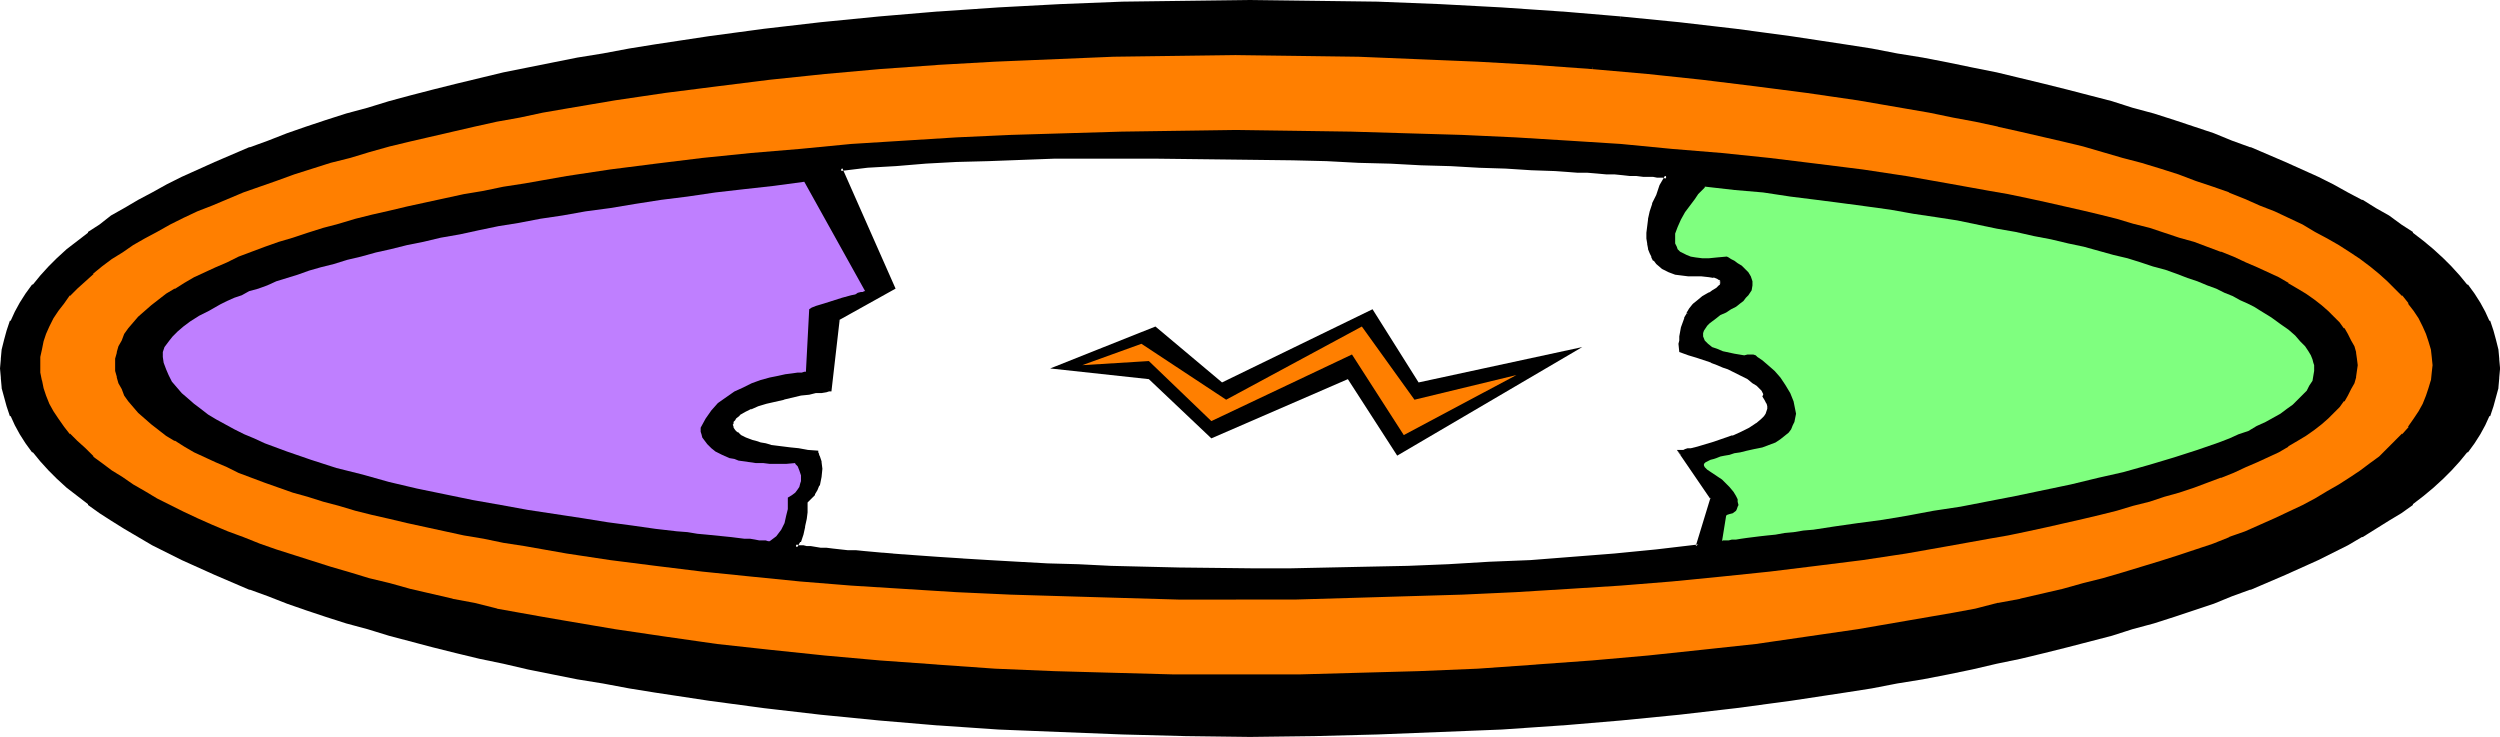 <?xml version="1.0" encoding="UTF-8" standalone="no"?>
<svg
   version="1.0"
   width="129.98mm"
   height="38.314mm"
   id="svg13"
   sodipodi:docname="Verbal Communications.wmf"
   xmlns:inkscape="http://www.inkscape.org/namespaces/inkscape"
   xmlns:sodipodi="http://sodipodi.sourceforge.net/DTD/sodipodi-0.dtd"
   xmlns="http://www.w3.org/2000/svg"
   xmlns:svg="http://www.w3.org/2000/svg">
  <sodipodi:namedview
     id="namedview13"
     pagecolor="#ffffff"
     bordercolor="#000000"
     borderopacity="0.25"
     inkscape:showpageshadow="2"
     inkscape:pageopacity="0.0"
     inkscape:pagecheckerboard="0"
     inkscape:deskcolor="#d1d1d1"
     inkscape:document-units="mm" />
  <defs
     id="defs1">
    <pattern
       id="WMFhbasepattern"
       patternUnits="userSpaceOnUse"
       width="6"
       height="6"
       x="0"
       y="0" />
  </defs>
  <path
     style="fill:#000000;fill-opacity:1;fill-rule:evenodd;stroke:none"
     d="m 206.363,72.404 20.685,-8.242 13.09,10.99 29.573,-14.384 9.05,14.384 L 310.918,68.202 274.558,89.535 264.862,74.505 238.037,86.141 225.755,74.505 Z"
     id="path1" />
  <path
     style="fill:#000000;fill-opacity:1;fill-rule:evenodd;stroke:none"
     d="m 330.31,88.889 6.141,8.889 -2.747,9.697 -8.242,0.97 -8.242,0.646 -8.242,0.808 -8.242,0.485 -8.08,0.485 -8.08,0.485 -7.918,0.323 -7.918,0.162 L 261.145,112 h -7.595 -7.434 -7.272 -7.11 l -6.787,-0.323 -6.626,-0.162 -6.464,-0.162 -5.979,-0.323 -5.818,-0.162 -5.656,-0.323 -5.333,-0.323 -4.848,-0.323 -4.525,-0.323 -2.262,-0.162 -2.101,-0.162 -1.939,-0.162 -1.778,-0.162 -1.778,-0.162 -1.778,-0.162 -1.616,-0.162 -1.454,-0.162 -1.293,-0.162 h -1.293 l -1.131,-0.162 h -1.131 l -0.808,-0.162 -0.808,-0.162 h -0.646 -0.646 l -0.485,-0.162 h -0.323 -0.162 l 0.646,-1.131 0.485,-1.455 0.485,-1.455 0.162,-1.455 0.162,-1.455 v -0.97 l 0.162,-0.485 v -0.485 l 0.808,-0.808 0.646,-0.808 0.485,-0.808 0.323,-0.97 0.323,-0.646 0.162,-0.808 v -1.616 l -0.162,-1.293 -0.323,-0.97 v -0.485 l -0.162,-0.162 -0.162,-0.323 -1.778,-0.162 -1.616,-0.162 -1.616,-0.162 -1.454,-0.162 -1.293,-0.162 -1.131,-0.162 -1.131,-0.323 -0.97,-0.162 -0.808,-0.323 -0.808,-0.162 -1.293,-0.646 -0.97,-0.485 -0.808,-0.485 -0.485,-0.485 -0.323,-0.485 -0.162,-0.485 v -0.323 -0.485 -0.162 l 0.162,-0.162 0.162,-0.485 0.323,-0.323 0.808,-0.646 1.131,-0.646 L 147.541,80 l 1.454,-0.485 1.454,-0.485 3.555,-0.97 3.394,-0.646 1.454,-0.323 1.454,-0.162 1.131,-0.162 0.808,-0.162 0.646,-0.162 h 0.162 l 1.454,-13.737 10.989,-6.141 -10.342,-23.434 5.333,-0.485 5.656,-0.485 5.818,-0.485 5.979,-0.162 6.302,-0.323 6.302,-0.162 6.626,-0.162 6.626,-0.162 h 13.413 l 13.574,0.162 13.251,0.323 6.626,0.162 6.302,0.162 6.302,0.162 5.979,0.323 5.818,0.162 5.656,0.323 5.171,0.323 5.01,0.162 4.686,0.323 h 2.262 l 2.101,0.162 1.939,0.162 1.939,0.162 h 1.778 l 1.616,0.162 h 1.616 l 1.454,0.162 1.293,0.162 h 1.293 0.97 l 0.97,0.162 h 0.808 l 0.646,0.162 h 0.646 0.323 0.323 l -0.97,1.939 -0.808,1.939 -0.646,1.616 -0.485,1.616 -0.323,1.455 -0.323,1.293 v 1.293 1.131 0.97 l 0.162,0.97 0.323,0.808 0.323,0.646 0.485,0.646 0.485,0.646 1.131,0.97 1.131,0.485 1.293,0.485 1.293,0.323 h 1.131 l 0.97,0.162 0.97,-0.162 h 0.485 0.162 l 1.454,0.162 0.97,0.162 0.808,0.323 0.485,0.323 0.323,0.323 0.162,0.323 -0.162,0.323 -0.162,0.485 -0.646,0.646 -0.808,0.485 -0.646,0.485 h -0.323 v 0.162 l -1.131,0.485 -0.97,0.808 -0.646,0.646 -0.808,0.808 -0.485,0.97 -0.485,0.808 -0.485,1.939 -0.323,1.616 -0.162,0.808 v 0.646 1.293 l 1.616,0.646 1.616,0.485 1.454,0.485 1.293,0.485 1.293,0.485 1.131,0.323 0.97,0.485 0.97,0.485 1.778,0.808 1.293,0.646 0.97,0.646 0.808,0.646 0.485,0.485 0.485,0.485 0.323,0.485 v 0.323 0.485 0.162 l 0.485,0.646 0.162,0.646 0.162,0.646 v 0.485 l -0.162,0.646 -0.162,0.485 -0.323,0.485 -0.485,0.646 -1.131,0.97 -1.454,0.808 -1.454,0.808 -1.778,0.808 -3.717,1.293 -1.616,0.485 -1.616,0.323 -1.454,0.323 -0.485,0.162 -0.485,0.162 h -0.485 l -0.323,0.162 z M 245.632,0.485 233.027,0.646 220.584,0.808 l -12.282,0.485 -12.12,0.646 -11.797,0.808 -11.635,0.97 -11.312,1.131 -11.15,1.293 -10.989,1.455 -10.504,1.616 -5.171,0.808 -5.171,0.808 -5.01,0.97 -4.848,0.97 -4.848,0.97 -4.848,0.97 -4.525,1.131 -4.686,0.97 -4.525,1.293 -4.363,0.97 -4.363,1.293 -4.04,1.131 -4.202,1.293 -4.04,1.293 -3.878,1.293 -3.878,1.293 -3.555,1.293 -3.555,1.455 -3.555,1.293 -3.394,1.455 -3.232,1.455 -3.07,1.455 -3.07,1.455 -2.909,1.616 -2.747,1.455 -2.747,1.616 -2.424,1.616 -2.424,1.616 -2.262,1.616 -2.101,1.616 -1.939,1.616 -1.939,1.778 -1.616,1.616 -1.616,1.778 -1.454,1.778 -1.293,1.616 -1.131,1.778 -1.131,1.778 -0.808,1.778 -0.646,1.939 -0.485,1.778 -0.485,1.778 -0.323,1.939 v 1.778 1.778 l 0.323,1.939 0.485,1.778 0.485,1.939 0.646,1.778 0.808,1.778 1.131,1.778 1.131,1.778 1.293,1.778 1.454,1.778 1.616,1.616 1.616,1.616 1.939,1.778 1.939,1.616 2.101,1.616 2.262,1.616 2.424,1.616 2.424,1.616 2.747,1.616 2.747,1.455 2.909,1.616 3.07,1.455 3.07,1.455 3.232,1.455 3.394,1.455 3.555,1.455 3.555,1.293 3.555,1.293 3.878,1.455 3.878,1.131 4.04,1.293 4.202,1.293 4.04,1.131 8.726,2.424 4.525,0.97 4.686,1.131 4.525,1.131 4.848,0.97 4.848,0.97 4.848,0.97 5.01,0.97 5.171,0.808 5.171,0.808 10.504,1.616 10.989,1.455 11.15,1.293 11.312,1.131 11.635,0.97 11.797,0.808 12.12,0.646 12.282,0.485 12.443,0.162 12.605,0.162 12.605,-0.162 12.443,-0.162 12.282,-0.485 12.12,-0.646 11.797,-0.808 11.635,-0.97 11.474,-1.131 11.15,-1.293 10.827,-1.455 10.504,-1.616 5.171,-0.808 5.171,-0.808 5.01,-0.97 4.848,-0.97 4.848,-0.97 4.848,-0.97 4.686,-1.131 4.525,-1.131 4.525,-0.97 8.726,-2.424 4.202,-1.131 4.04,-1.293 4.04,-1.293 3.878,-1.131 3.878,-1.455 3.717,-1.293 3.555,-1.293 3.394,-1.455 3.394,-1.455 3.232,-1.455 3.232,-1.455 2.909,-1.455 2.909,-1.616 2.747,-1.455 2.747,-1.616 2.424,-1.616 2.424,-1.616 2.262,-1.616 2.101,-1.616 2.101,-1.616 1.778,-1.778 1.778,-1.616 1.454,-1.616 1.616,-1.778 1.131,-1.778 1.293,-1.778 0.97,-1.778 0.808,-1.778 0.646,-1.778 0.646,-1.939 0.323,-1.778 0.323,-1.939 V 72.404 70.626 l -0.323,-1.939 -0.323,-1.778 -0.646,-1.778 -0.646,-1.939 -0.808,-1.778 -0.97,-1.778 -1.293,-1.778 -1.131,-1.616 -1.616,-1.778 -1.454,-1.778 -1.778,-1.616 -1.778,-1.778 -2.101,-1.616 -2.101,-1.616 -2.262,-1.616 -2.424,-1.616 -2.424,-1.616 -2.747,-1.616 -2.747,-1.455 -2.909,-1.616 -2.909,-1.455 -3.232,-1.455 -3.232,-1.455 -3.394,-1.455 -3.394,-1.293 -3.555,-1.455 -3.717,-1.293 -3.878,-1.293 -3.878,-1.293 -4.04,-1.293 -4.04,-1.293 -4.202,-1.131 -4.363,-1.293 -4.363,-0.97 -4.525,-1.293 -4.525,-0.97 -4.686,-1.131 -4.848,-0.97 -4.848,-0.97 -4.848,-0.97 -5.01,-0.97 -5.171,-0.808 -5.171,-0.808 L 351.964,7.596 341.137,6.141 329.987,4.848 318.513,3.717 306.878,2.747 295.081,1.939 282.961,1.293 270.68,0.808 258.237,0.646 Z"
     id="path2" />
  <path
     style="fill:#000000;fill-opacity:1;fill-rule:evenodd;stroke:none"
     d="m 329.502,88.404 6.626,9.697 v -0.323 l -2.909,9.535 0.485,-0.323 -8.242,0.97 -8.242,0.808 -8.242,0.646 -8.242,0.646 v 0 l -8.08,0.323 -8.08,0.485 -7.918,0.323 -7.918,0.162 -7.595,0.162 -7.595,0.162 h -7.434 l -14.382,-0.162 -6.787,-0.162 -6.626,-0.162 -6.464,-0.323 -5.979,-0.162 -5.818,-0.323 -5.656,-0.323 -5.333,-0.323 h 0.162 l -5.01,-0.323 v 0 l -4.525,-0.323 v 0 l -2.101,-0.162 h -0.162 l -2.101,-0.162 h 0.162 l -1.939,-0.162 h -0.162 l -1.778,-0.162 v 0 l -1.778,-0.162 -1.616,-0.162 h -1.616 l -1.454,-0.162 -1.454,-0.162 -1.293,-0.162 v 0 h -1.131 v 0 l -0.97,-0.162 -0.97,-0.162 h -0.808 l -0.646,-0.162 h -0.485 -0.485 l -0.323,-0.162 h -0.323 l 0.323,0.646 0.646,-1.131 h 0.162 l 0.485,-1.455 v 0 l 0.323,-1.455 v -0.162 l 0.323,-1.455 0.162,-1.293 v -0.162 -0.97 0 -0.323 -0.646 0.162 l 0.646,-0.646 0.808,-0.808 v -0.162 l 0.485,-0.808 v 0 l 0.323,-0.808 0.162,-0.162 0.162,-0.808 0.162,-0.808 0.162,-1.616 -0.162,-1.293 v -0.162 l -0.323,-0.97 -0.162,-0.323 v -0.162 l -0.162,-0.323 -0.162,-0.162 0.162,0.162 v -0.323 l -2.262,-0.162 h 0.162 l -1.778,-0.323 -1.616,-0.162 -1.293,-0.162 -1.293,-0.162 -1.293,-0.162 h 0.162 l -1.131,-0.323 -0.97,-0.162 -0.97,-0.323 -0.646,-0.162 v 0 l -1.293,-0.485 -0.97,-0.485 v 0 l -0.646,-0.646 v 0.162 l -0.485,-0.485 v 0 l -0.323,-0.485 v 0.162 -0.485 0.162 l -0.162,-0.485 v 0.162 l 0.162,-0.323 v 0 -0.162 0 -0.162 0.162 -0.162 l 0.323,-0.323 v 0 l 0.162,-0.323 v 0 l 0.808,-0.646 h -0.162 l 1.131,-0.646 1.293,-0.646 -0.162,0.162 1.454,-0.646 1.616,-0.485 3.555,-0.808 h -0.162 l 3.394,-0.808 1.616,-0.162 1.293,-0.323 h 1.131 l 0.97,-0.162 0.485,-0.162 v 0 h 0.485 l 1.616,-14.061 -0.323,0.162 11.312,-6.303 -10.504,-23.758 -0.323,0.646 5.333,-0.646 5.656,-0.323 5.818,-0.485 v 0 l 5.979,-0.323 6.302,-0.162 12.928,-0.485 h 6.626 13.413 l 13.574,0.162 13.251,0.162 6.626,0.162 L 266.963,32 l 6.302,0.162 5.979,0.323 5.818,0.162 5.656,0.323 5.171,0.162 5.01,0.323 4.686,0.162 2.262,0.162 2.101,0.162 h 1.939 l 1.939,0.162 1.778,0.162 h 1.616 v 0 l 1.616,0.162 v 0 l 1.454,0.162 v 0 h 1.293 v 0 l 1.293,0.162 h 0.97 0.97 v 0 l 0.808,0.162 h 0.646 0.646 -0.162 l 0.485,0.162 h 0.323 l -0.323,-0.646 -1.131,1.939 v 0 l -0.646,1.939 -0.808,1.616 v 0.162 l -0.485,1.455 -0.323,1.455 v 0.162 l -0.162,1.293 v 0 l -0.162,1.293 v 1.131 l 0.162,0.97 V 48 l 0.162,0.808 v 0.162 l 0.323,0.808 v 0 l 0.323,0.646 v 0.162 l 0.323,0.646 h 0.162 l 0.485,0.646 v 0 l 1.131,0.97 1.293,0.646 v 0 l 1.293,0.485 v 0 l 1.293,0.162 1.293,0.162 v 0 h 0.97 0.162 0.808 0.646 -0.162 0.162 v 0 l 1.454,0.162 0.97,0.162 -0.162,-0.162 0.808,0.323 0.485,0.323 v -0.162 l 0.162,0.323 h -0.162 l 0.162,0.323 v -0.323 l -0.162,0.485 0.162,-0.162 -0.162,0.485 v -0.162 l -0.646,0.646 v 0 l -0.808,0.485 -0.646,0.485 0.162,-0.162 -0.323,0.162 -0.162,0.162 0.162,-0.162 -1.131,0.646 -0.97,0.808 v 0 l -0.808,0.646 -0.162,0.162 -0.646,0.808 -0.485,0.808 v 0.162 l 0.646,0.323 v 0 l 0.646,-0.808 0.646,-0.808 h -0.162 l 0.808,-0.646 v 0 l 0.97,-0.808 h -0.162 l 1.293,-0.485 v -0.162 l -0.162,0.162 0.323,-0.162 0.646,-0.323 0.808,-0.646 0.808,-0.808 0.162,-0.323 0.162,-0.162 v -0.485 l -0.162,-0.485 -0.323,-0.485 -0.646,-0.323 -0.808,-0.323 -1.131,-0.323 -1.293,-0.162 h -0.162 -0.162 v 0 l -0.646,0.162 h -0.808 v 0 h -0.97 v 0 l -1.131,-0.162 -1.293,-0.323 h 0.162 l -1.293,-0.323 v 0 l -1.131,-0.646 v 0.162 l -1.131,-0.97 h 0.162 l -0.485,-0.485 v 0 l -0.485,-0.646 v 0 l -0.323,-0.646 h 0.162 l -0.323,-0.808 v 0 l -0.162,-0.808 v 0 l -0.162,-0.97 v -1.131 l 0.162,-1.293 v 0.162 l 0.162,-1.455 v 0.162 l 0.485,-1.455 0.485,-1.616 v 0.162 l 0.646,-1.778 0.646,-1.939 v 0 l 1.293,-2.586 h -0.97 v 0 h -0.323 v 0 h -0.646 0.162 l -0.808,-0.162 h -0.808 v 0 h -0.97 l -0.97,-0.162 h -1.293 v 0 l -1.293,-0.162 v 0 h -1.454 v 0 l -1.616,-0.162 v 0 h -1.616 l -1.778,-0.162 -1.939,-0.162 -1.939,-0.162 h -2.101 l -2.262,-0.162 -4.686,-0.323 -5.01,-0.162 L 290.718,32 l -5.656,-0.162 -5.818,-0.323 -5.979,-0.162 -6.302,-0.162 -6.302,-0.323 -6.626,-0.162 -13.251,-0.162 -13.574,-0.162 h -13.413 -6.626 l -12.928,0.323 -6.302,0.323 -5.979,0.323 h -0.162 l -5.818,0.323 -5.494,0.485 -5.979,0.646 10.666,23.919 0.162,-0.485 -11.15,6.303 -1.454,13.899 0.323,-0.323 h -0.162 l -0.646,0.162 h -0.808 l -1.293,0.162 -1.293,0.323 -1.454,0.162 -3.394,0.646 h -0.162 l -3.394,0.97 -1.616,0.485 -1.454,0.485 -0.162,0.162 -1.293,0.646 -1.131,0.485 -0.808,0.808 -0.323,0.485 v 0 l -0.162,0.485 v -0.162 l -0.162,0.162 v 0.162 l -0.162,0.323 v 0 0.485 0.323 0.162 l 0.162,0.485 0.485,0.646 0.485,0.485 h 0.162 l 0.646,0.485 1.131,0.485 1.293,0.646 v 0 l 0.808,0.323 0.97,0.162 0.97,0.323 0.97,0.162 v 0 l 1.293,0.162 1.293,0.323 1.454,0.162 1.454,0.162 1.778,0.162 v 0 l 1.778,0.162 -0.485,-0.485 v 0.162 l 0.323,0.323 v 0 0.323 -0.162 l 0.162,0.323 0.162,1.131 v 0 l 0.162,1.293 v -0.162 1.616 -0.162 l -0.162,0.808 -0.323,0.808 0.162,-0.162 L 159.822,96 v -0.162 l -0.485,0.808 h 0.162 l -0.646,0.808 -0.97,0.808 v 0.808 0 0.323 0.162 l -0.162,0.97 v 0 l -0.162,1.293 -0.162,1.455 v 0 l -0.323,1.455 v 0 l -0.646,1.455 0.162,-0.162 -1.131,1.939 h 0.97 v 0 h 0.323 0.485 l 0.485,0.162 h 0.646 0.808 l 0.97,0.162 0.97,0.162 h 0.162 1.131 v 0 l 1.293,0.162 1.293,0.162 1.454,0.162 1.616,0.162 h 1.616 l 1.778,0.323 h 0.162 1.778 v 0 l 1.939,0.323 v 0 h 2.101 v 0 l 2.101,0.162 h 0.162 l 4.525,0.323 v 0 l 4.848,0.485 v 0 l 5.333,0.162 5.656,0.323 5.818,0.323 5.979,0.162 6.464,0.323 6.626,0.162 6.787,0.162 14.382,0.162 h 7.434 7.595 l 7.595,-0.323 7.918,-0.162 7.918,-0.323 8.08,-0.323 8.08,-0.485 h 0.162 l 8.08,-0.646 8.242,-0.646 8.242,-0.808 8.565,-0.97 2.909,-10.02 -6.302,-9.051 -0.323,0.646 z"
     id="path3" />
  <path
     style="fill:#000000;fill-opacity:1;fill-rule:evenodd;stroke:none"
     d="m 331.441,61.576 -0.485,0.808 v 0.162 l -0.646,1.778 v 0 l -0.323,1.778 v 0.808 l -0.162,0.646 v 0 l 0.162,1.616 1.778,0.646 1.616,0.485 1.454,0.485 1.454,0.485 h -0.162 l 1.293,0.485 v 0 l 1.131,0.485 v 0 l 0.97,0.323 0.97,0.485 1.616,0.808 1.293,0.646 v 0 l 0.97,0.808 0.808,0.485 v 0 l 0.485,0.485 0.485,0.485 v 0 l 0.162,0.323 v 0 l 0.162,0.323 v -0.162 0.485 -0.162 l -0.162,0.323 0.485,0.808 v 0 l 0.323,0.646 v -0.162 l 0.162,0.646 v 0 0.485 0 l -0.162,0.485 v 0 l -0.162,0.485 v 0 l -0.323,0.485 -0.485,0.485 v 0 l -1.131,0.97 0.162,-0.162 -1.454,0.97 v 0 l -1.616,0.808 -1.778,0.808 0.162,-0.162 -3.717,1.293 -1.616,0.485 -1.616,0.485 -1.293,0.323 v 0 h -0.646 v 0 l -0.485,0.162 v 0 l -0.323,0.162 h -0.323 v 0 h -0.323 0.162 -0.808 l 0.808,0.97 h 0.162 l 0.162,-0.162 v 0 h 0.323 0.323 v 0 l 0.485,-0.162 v 0 l 0.646,-0.162 v 0 l 1.293,-0.323 1.616,-0.485 1.778,-0.485 3.555,-1.293 h 0.162 l 1.778,-0.646 1.616,-0.808 v 0 l 1.454,-0.97 v 0 l 1.131,-0.97 0.485,-0.646 0.485,-0.646 0.162,-0.485 v -0.162 l 0.162,-0.646 v -0.646 l -0.162,-0.646 -0.323,-0.808 -0.485,-0.646 0.162,0.485 v -0.323 -0.485 l -0.162,-0.485 -0.323,-0.485 v 0 l -0.485,-0.485 -0.485,-0.646 h -0.162 l -0.646,-0.646 -1.131,-0.646 v 0 l -1.293,-0.808 -1.778,-0.808 -0.97,-0.323 -0.97,-0.485 v 0 l -1.131,-0.485 v 0 l -1.131,-0.485 h -0.162 l -1.293,-0.485 -1.454,-0.485 -1.616,-0.485 -1.616,-0.485 0.323,0.323 v -1.293 0.162 -0.646 -0.808 l 0.323,-1.778 v 0.162 l 0.646,-1.939 v 0.162 l 0.323,-0.97 z"
     id="path4" />
  <path
     style="fill:#000000;fill-opacity:1;fill-rule:evenodd;stroke:none"
     d="M 245.632,0 233.027,0.162 220.584,0.323 208.302,0.808 196.182,1.455 184.385,2.263 h -0.162 l -11.474,0.97 -11.474,1.131 -11.15,1.293 -10.827,1.455 -10.666,1.616 -5.01,0.808 -5.171,0.97 -5.01,0.808 -4.848,0.97 -4.848,0.97 -4.848,0.97 v 0 l -4.686,1.131 -4.686,1.131 -4.525,1.131 -4.363,1.131 -4.202,1.131 -4.202,1.293 -4.202,1.131 -4.04,1.293 -3.878,1.293 -3.717,1.293 -3.717,1.455 -3.555,1.293 h -0.162 l -3.394,1.455 -3.394,1.455 -3.232,1.455 -3.232,1.455 -2.909,1.455 -2.909,1.616 -2.747,1.455 v 0 l -2.747,1.616 -2.586,1.455 -2.262,1.778 -2.262,1.455 v 0.162 l -2.101,1.616 -2.101,1.616 v 0 l -1.939,1.778 -1.616,1.616 -1.616,1.778 v 0 L 6.464,55.919 H 6.302 l -1.293,1.778 -1.131,1.778 v 0 l -0.97,1.778 -0.808,1.778 H 1.939 l -0.646,1.939 -0.485,1.778 -0.485,1.939 v 0 l -0.162,1.778 v 0.162 L 0,72.404 0.162,74.182 v 0.162 l 0.162,1.778 v 0.162 l 0.485,1.778 0.485,1.778 0.646,1.939 h 0.162 l 0.808,1.778 0.97,1.778 v 0 l 1.131,1.778 1.293,1.778 h 0.162 l 1.454,1.778 v 0 l 1.616,1.778 1.616,1.616 1.939,1.778 v 0 l 2.101,1.616 2.101,1.616 v 0.162 l 2.262,1.616 2.262,1.455 2.586,1.616 2.747,1.616 v 0 l 2.747,1.616 2.909,1.455 2.909,1.455 3.232,1.455 3.232,1.455 3.394,1.455 3.394,1.455 h 0.162 l 3.555,1.293 3.717,1.455 3.717,1.293 3.878,1.293 4.04,1.293 4.202,1.131 4.202,1.293 8.565,2.263 4.525,1.131 4.686,1.131 4.686,0.97 v 0 l 4.848,1.131 4.848,0.97 4.848,0.97 5.01,0.808 5.171,0.97 5.01,0.808 10.666,1.616 10.827,1.455 11.15,1.293 11.474,1.131 11.474,0.97 h 0.162 l 11.797,0.808 12.12,0.485 12.282,0.485 12.443,0.323 12.605,0.162 12.605,-0.162 12.443,-0.323 12.282,-0.485 12.12,-0.485 11.797,-0.808 h 0.162 l 11.474,-0.97 11.474,-1.131 11.15,-1.293 10.827,-1.455 10.666,-1.616 5.171,-0.808 5.01,-0.97 5.01,-0.808 5.01,-0.97 4.686,-0.97 4.848,-1.131 v 0 l 4.686,-0.97 4.686,-1.131 4.525,-1.131 8.726,-2.263 4.04,-1.293 4.202,-1.131 4.04,-1.293 3.878,-1.293 3.878,-1.293 3.555,-1.455 3.555,-1.293 h 0.162 l 3.394,-1.455 3.394,-1.455 3.232,-1.455 3.232,-1.455 2.909,-1.455 2.909,-1.455 2.747,-1.616 h 0.162 l 2.586,-1.616 2.586,-1.616 2.424,-1.455 2.262,-1.616 v -0.162 l 2.101,-1.616 1.939,-1.616 v 0 l 1.939,-1.778 1.616,-1.616 1.616,-1.778 v 0 l 1.454,-1.778 h 0.162 l 1.293,-1.778 1.131,-1.778 v 0 l 0.97,-1.778 0.808,-1.778 h 0.162 l 0.646,-1.939 0.485,-1.778 0.485,-1.778 v -0.162 l 0.162,-1.778 v -0.162 l 0.162,-1.778 -0.162,-1.778 v -0.162 l -0.162,-1.778 v 0 l -0.485,-1.939 -0.485,-1.778 -0.646,-1.939 h -0.162 l -0.808,-1.778 -0.97,-1.778 v 0 l -1.131,-1.778 -1.293,-1.778 h -0.162 l -1.454,-1.778 v 0 l -1.616,-1.778 -1.616,-1.616 -1.939,-1.778 v 0 l -1.939,-1.616 -2.101,-1.616 v -0.162 l -2.262,-1.455 -2.424,-1.778 -2.586,-1.455 -2.586,-1.616 h -0.162 l -2.747,-1.455 -2.909,-1.616 -2.909,-1.455 -3.232,-1.455 -3.232,-1.455 -3.394,-1.455 -3.394,-1.455 h -0.162 l -3.555,-1.293 -3.555,-1.455 -3.878,-1.293 -3.878,-1.293 -4.04,-1.293 -4.202,-1.131 -4.04,-1.293 -4.363,-1.131 -4.363,-1.131 -4.525,-1.131 -4.686,-1.131 -4.686,-1.131 v 0 l -4.848,-0.97 -4.686,-0.97 -5.01,-0.97 -5.01,-0.808 -5.01,-0.97 L 362.63,8.727 351.964,7.111 341.137,5.657 329.987,4.364 318.513,3.232 v 0.97 l 11.312,0.97 11.15,1.293 10.827,1.455 10.666,1.616 5.171,0.97 5.01,0.808 5.01,0.97 5.01,0.97 4.848,0.97 4.686,0.97 v 0 l 4.686,1.131 4.525,0.97 4.525,1.131 4.363,1.131 4.363,1.131 4.202,1.293 4.04,1.131 4.04,1.293 4.04,1.293 3.717,1.455 3.717,1.293 3.555,1.293 v 0 l 3.394,1.455 3.394,1.293 3.232,1.455 3.07,1.616 3.07,1.455 2.909,1.455 2.747,1.616 v 0 l 2.586,1.455 2.586,1.616 2.424,1.616 2.262,1.616 v 0 L 475.75,48 l 1.939,1.616 v 0 l 1.778,1.778 1.778,1.616 1.616,1.778 v -0.162 l 1.454,1.778 h -0.162 l 1.293,1.778 1.131,1.778 v -0.162 l 0.97,1.778 0.97,1.778 h -0.162 l 0.808,1.778 0.485,1.939 0.485,1.778 v 0 l 0.162,1.778 v 0 l 0.162,1.778 -0.162,1.778 v 0 l -0.162,1.778 v 0 l -0.485,1.778 -0.485,1.939 -0.808,1.778 h 0.162 l -0.97,1.778 -0.97,1.778 v -0.162 l -1.131,1.778 -1.293,1.778 h 0.162 l -1.454,1.778 v 0 l -1.616,1.616 -1.778,1.616 -1.778,1.778 v 0 l -1.939,1.616 -2.101,1.778 v -0.162 l -2.262,1.616 -2.424,1.616 -2.586,1.616 -2.586,1.616 v 0 l -2.747,1.455 -2.909,1.616 -3.07,1.455 -3.07,1.455 -3.232,1.455 -3.394,1.455 -3.394,1.293 v 0 l -3.555,1.293 -3.717,1.455 -3.717,1.293 -4.04,1.293 -4.04,1.131 -4.04,1.293 -4.202,1.293 -8.726,2.263 -4.525,1.131 -4.525,1.131 -4.686,0.97 v 0 l -4.686,0.97 -4.848,1.131 -5.01,0.808 -5.01,0.97 -5.01,0.97 -5.171,0.808 -10.666,1.455 -10.827,1.455 -11.15,1.293 -11.312,1.131 -11.635,0.97 v 0 l -11.797,0.808 -12.12,0.646 -12.282,0.485 -12.443,0.323 h -12.605 -12.605 l -12.443,-0.323 -12.282,-0.485 -12.12,-0.646 -11.797,-0.808 v 0 l -11.474,-0.97 -11.474,-1.131 -11.15,-1.293 -10.827,-1.455 -10.666,-1.455 -5.171,-0.808 -5.01,-0.97 -5.01,-0.97 -5.01,-0.808 -4.848,-1.131 -4.686,-0.97 v 0 l -4.686,-0.97 -4.525,-1.131 -4.525,-1.131 -8.726,-2.263 -4.202,-1.293 -4.04,-1.293 -4.04,-1.131 -3.878,-1.293 -3.878,-1.293 -3.717,-1.455 -3.555,-1.293 h 0.162 l -3.555,-1.293 -3.394,-1.455 -3.232,-1.455 -3.07,-1.455 -3.07,-1.455 -2.909,-1.616 -2.747,-1.455 h 0.162 l -2.747,-1.616 -2.586,-1.616 -2.262,-1.616 -2.262,-1.616 v 0.162 L 15.675,96.808 13.574,95.192 h 0.162 L 11.797,93.414 10.181,91.798 8.565,90.182 v 0 L 7.11,88.404 v 0 L 5.818,86.626 4.686,84.848 v 0.162 L 3.717,83.232 2.747,81.455 H 2.909 L 2.262,79.677 1.616,77.737 1.293,75.96 v 0 L 0.97,74.182 v 0 -1.778 -1.778 0 l 0.323,-1.778 v 0 L 1.616,67.071 2.262,65.131 2.909,63.354 H 2.747 l 0.97,-1.778 0.97,-1.778 v 0.162 L 5.818,58.182 7.11,56.404 v 0 l 1.454,-1.778 v 0.162 l 1.616,-1.778 1.616,-1.616 1.939,-1.778 h -0.162 L 15.675,48 17.776,46.384 v 0 l 2.262,-1.616 2.262,-1.616 2.586,-1.616 2.747,-1.455 h -0.162 l 2.747,-1.616 2.909,-1.455 3.07,-1.455 3.07,-1.616 3.232,-1.455 3.394,-1.293 3.555,-1.455 h -0.162 l 3.555,-1.293 3.717,-1.293 3.878,-1.455 3.878,-1.293 4.04,-1.293 4.04,-1.131 4.202,-1.293 4.363,-1.131 4.363,-1.131 4.525,-1.131 4.525,-0.97 4.686,-1.131 v 0 l 4.686,-0.97 4.848,-0.97 5.01,-0.97 5.01,-0.97 5.01,-0.808 5.171,-0.97 10.666,-1.616 10.827,-1.455 11.15,-1.293 11.474,-0.97 11.474,-1.131 v 0 L 196.182,2.424 208.302,1.778 220.584,1.293 233.027,0.97 245.632,0.808 Z"
     id="path5" />
  <path
     style="fill:#000000;fill-opacity:1;fill-rule:evenodd;stroke:none"
     d="m 318.513,3.232 -11.474,-0.97 h -0.162 L 295.081,1.455 282.961,0.808 270.68,0.323 258.237,0.162 245.632,0 v 0.808 l 12.605,0.162 12.443,0.323 12.282,0.485 12.12,0.646 11.797,0.646 v 0 l 11.635,1.131 z"
     id="path6" />
  <path
     style="fill:#ff7f00;fill-opacity:1;fill-rule:evenodd;stroke:none"
     d="m 242.885,117.333 h -11.312 l -11.15,-0.162 -10.989,-0.323 -10.827,-0.323 -10.666,-0.485 -10.342,-0.808 -10.342,-0.646 -9.858,-0.808 -9.858,-0.97 -9.373,-0.97 -9.211,-1.131 -8.888,-1.131 -8.726,-1.293 -8.242,-1.293 -4.04,-0.808 -4.04,-0.646 -3.878,-0.808 -3.717,-0.646 -3.717,-0.808 -3.555,-0.808 -3.555,-0.97 -3.394,-0.646 L 69.973,99.879 66.741,99.071 63.67,98.101 60.6,97.293 57.691,96.323 54.782,95.354 52.197,94.384 49.611,93.414 47.026,92.444 44.763,91.475 42.501,90.505 40.4,89.374 38.299,88.404 36.36,87.434 34.582,86.303 32.966,85.333 31.35,84.202 29.896,83.071 28.603,81.939 27.472,80.808 26.502,79.838 25.533,78.707 l -0.646,-1.131 -0.646,-1.293 -0.646,-1.131 -0.323,-1.131 -0.162,-1.131 v -1.131 -1.293 l 0.162,-1.131 0.323,-1.131 0.646,-1.131 0.646,-1.131 0.646,-1.293 0.97,-0.97 0.97,-1.131 1.131,-1.131 1.293,-1.131 1.454,-1.131 1.616,-1.131 1.616,-0.97 1.778,-0.97 1.939,-1.131 2.101,-0.97 2.101,-1.131 2.262,-0.97 2.262,-0.97 2.586,-0.97 2.586,-0.97 L 54.782,48 l 2.909,-0.97 2.909,-0.808 3.07,-0.97 3.07,-0.808 3.232,-0.97 3.232,-0.808 3.394,-0.808 3.555,-0.97 3.555,-0.808 3.717,-0.646 3.717,-0.808 3.878,-0.808 4.04,-0.646 4.04,-0.808 8.242,-1.293 8.726,-1.293 8.888,-1.131 9.211,-1.131 9.373,-0.97 9.858,-0.97 9.858,-0.808 10.342,-0.646 10.342,-0.646 10.666,-0.485 10.827,-0.485 10.989,-0.323 11.15,-0.162 h 11.312 11.474 l 11.15,0.162 10.827,0.323 10.989,0.485 10.504,0.485 10.504,0.646 10.181,0.646 10.019,0.808 9.696,0.97 9.534,0.97 9.211,1.131 8.888,1.131 8.565,1.293 8.403,1.293 7.918,1.455 3.878,0.808 3.717,0.808 3.717,0.646 3.555,0.808 3.555,0.97 3.394,0.808 3.394,0.808 3.07,0.97 3.232,0.808 2.909,0.97 3.07,0.808 2.747,0.97 2.747,0.97 2.586,0.97 2.424,0.97 2.424,0.97 2.262,0.97 2.101,1.131 1.939,0.97 1.939,1.131 1.939,0.97 1.616,0.97 1.454,1.131 1.454,1.131 1.293,1.131 1.131,1.131 1.131,1.131 0.808,0.97 0.808,1.293 0.646,1.131 0.485,1.131 0.323,1.131 0.162,1.131 0.162,1.293 -0.162,1.131 -0.162,1.131 -0.323,1.131 -0.485,1.131 -0.646,1.293 -0.808,1.131 -0.808,1.131 -1.131,0.97 -1.131,1.131 -1.293,1.131 -1.454,1.131 -1.454,1.131 -1.616,0.97 -1.939,1.131 -1.939,0.97 -1.939,0.97 -2.101,1.131 -2.262,0.97 -2.424,0.97 -2.424,0.97 -2.586,0.97 -2.747,0.97 -2.747,0.97 -3.07,0.97 -2.909,0.808 -3.232,0.97 -3.07,0.808 -3.394,0.97 -3.394,0.646 -3.555,0.97 -3.555,0.808 -3.717,0.808 -3.717,0.646 -3.878,0.808 -7.918,1.455 -8.403,1.293 -8.565,1.293 -8.888,1.131 -9.211,1.131 -9.534,0.97 -9.696,0.97 -10.019,0.808 -10.181,0.646 -10.504,0.808 -10.504,0.485 -10.989,0.323 -10.827,0.323 -11.15,0.162 z m 0,-106.828 h -12.12 l -11.958,0.162 -11.635,0.485 -11.635,0.485 -11.474,0.808 -11.15,0.808 -10.989,0.97 -10.666,1.131 -10.342,1.131 -10.181,1.293 -9.858,1.616 -9.534,1.455 -4.686,0.97 -4.686,0.808 -4.363,0.808 -4.525,0.97 -4.202,0.97 -4.202,0.97 -4.202,0.97 -4.04,1.131 -3.878,0.97 -3.878,1.131 -3.717,1.131 -3.717,1.131 -3.555,1.131 -3.394,1.131 -3.394,1.131 -3.232,1.293 -3.07,1.131 -3.07,1.293 -2.909,1.293 -2.747,1.293 -2.586,1.293 -2.586,1.293 -2.424,1.455 -2.262,1.293 -2.262,1.293 -1.939,1.455 -1.939,1.455 -1.778,1.455 -1.616,1.455 -1.616,1.455 -1.454,1.455 -1.131,1.455 -1.131,1.455 -0.97,1.616 -0.808,1.455 -0.646,1.616 -0.646,1.455 -0.323,1.616 -0.162,1.616 -0.162,1.616 0.162,1.455 0.162,1.616 0.323,1.616 0.646,1.455 0.646,1.616 0.808,1.455 0.97,1.616 1.131,1.455 1.131,1.455 1.454,1.455 1.616,1.455 1.616,1.455 1.778,1.455 1.939,1.455 1.939,1.455 2.262,1.293 2.262,1.455 2.424,1.293 2.586,1.293 2.586,1.293 2.747,1.293 2.909,1.293 3.07,1.293 3.07,1.293 3.232,1.131 3.394,1.293 3.394,1.131 3.555,1.131 3.717,1.131 3.717,1.131 3.878,0.97 3.878,1.131 4.04,0.97 4.202,0.97 4.202,0.97 4.202,0.97 4.525,0.97 4.363,0.808 4.686,0.97 4.686,0.808 9.534,1.616 9.858,1.455 10.181,1.293 10.342,1.293 10.666,1.131 10.989,0.97 11.15,0.808 11.474,0.646 11.635,0.485 11.635,0.485 11.958,0.323 h 12.12 12.282 l 11.797,-0.323 11.797,-0.485 11.635,-0.485 11.474,-0.646 11.15,-0.808 10.827,-0.97 10.666,-1.131 10.504,-1.293 10.181,-1.293 9.858,-1.455 9.534,-1.616 4.686,-0.808 4.525,-0.97 4.525,-0.808 4.363,-0.97 4.363,-0.97 8.242,-1.939 4.202,-0.97 3.878,-1.131 3.878,-0.97 3.717,-1.131 3.717,-1.131 3.555,-1.131 3.394,-1.131 3.232,-1.293 3.232,-1.131 3.232,-1.293 2.909,-1.293 2.909,-1.293 2.747,-1.293 2.747,-1.293 2.424,-1.293 2.586,-1.293 2.262,-1.455 2.101,-1.293 2.101,-1.455 1.939,-1.455 1.778,-1.455 1.616,-1.455 1.454,-1.455 1.454,-1.455 1.293,-1.455 0.97,-1.455 1.131,-1.616 0.646,-1.455 0.808,-1.616 0.485,-1.455 0.323,-1.616 0.323,-1.616 v -1.455 -1.616 l -0.323,-1.616 -0.323,-1.616 -0.485,-1.455 -0.808,-1.616 -0.646,-1.455 -1.131,-1.616 -0.97,-1.455 -1.293,-1.455 -1.454,-1.455 -1.454,-1.455 -1.616,-1.455 -1.778,-1.455 -1.939,-1.455 -2.101,-1.455 -2.101,-1.293 -2.262,-1.293 -2.586,-1.455 -2.424,-1.293 -2.747,-1.293 -2.747,-1.293 -2.909,-1.293 -2.909,-1.293 -3.232,-1.131 -3.232,-1.293 -3.232,-1.131 -3.394,-1.131 -3.555,-1.131 -3.717,-1.131 -3.717,-1.131 -3.878,-1.131 -3.878,-0.97 -4.202,-1.131 -8.242,-1.939 -4.363,-0.97 -4.363,-0.97 -4.525,-0.808 -4.525,-0.808 -4.686,-0.97 -9.534,-1.455 -9.858,-1.616 -10.181,-1.293 -10.504,-1.131 -10.666,-1.131 -10.827,-0.97 -11.15,-0.808 -11.474,-0.808 -11.635,-0.485 -11.797,-0.485 -11.797,-0.162 z"
     id="path7" />
  <path
     style="fill:#000000;fill-opacity:1;fill-rule:evenodd;stroke:none"
     d="m 242.885,117.01 -11.312,-0.162 -11.15,-0.162 -10.989,-0.323 -10.827,-0.323 -10.666,-0.485 -10.342,-0.646 -10.342,-0.646 h 0.162 l -10.019,-0.97 -9.696,-0.808 -9.534,-1.131 -9.211,-0.97 -8.888,-1.293 -8.726,-1.131 -8.242,-1.455 -4.04,-0.646 -3.878,-0.808 -3.878,-0.646 -3.717,-0.808 -3.717,-0.808 v 0 l -3.555,-0.808 -3.555,-0.808 -3.394,-0.808 -3.394,-0.808 -3.07,-0.97 -3.232,-0.808 -2.909,-0.97 -2.909,-0.97 -2.909,-0.808 -2.747,-1.131 -2.424,-0.808 v 0 l -2.586,-0.97 v 0 l -2.262,-0.97 -2.262,-0.97 -4.202,-2.101 h 0.162 l -1.939,-1.131 h -0.162 L 34.744,85.98 v 0 l -1.616,-1.131 -1.454,-0.97 -1.454,-1.131 v 0 l -1.293,-1.131 -1.131,-1.131 -0.97,-0.97 v 0 l -0.97,-1.131 v 0 l -0.646,-1.131 v 0 l -0.646,-1.131 -0.485,-1.131 v 0 l -0.323,-1.131 v 0.162 l -0.162,-1.293 v 0.162 l -0.162,-1.131 0.162,-1.293 v 0.162 l 0.162,-1.131 v 0 l 0.323,-1.131 v 0 l 0.485,-1.131 0.646,-1.131 v 0 l 0.646,-1.131 v 0 l 0.97,-1.131 v 0 l 0.97,-0.97 1.131,-1.131 1.293,-1.131 v 0 l 1.454,-0.97 1.454,-1.131 1.616,-1.131 v 0 l 1.778,-0.97 h 0.162 l 1.939,-1.131 h -0.162 l 4.202,-2.101 2.262,-0.97 2.262,-0.97 v 0 l 2.586,-0.97 v 0 l 2.424,-0.808 2.747,-0.97 2.909,-0.97 2.909,-0.97 2.909,-0.97 3.232,-0.808 3.07,-0.97 3.394,-0.808 3.394,-0.808 3.555,-0.808 3.555,-0.808 v 0 l 3.717,-0.808 3.717,-0.646 3.878,-0.808 3.878,-0.808 4.04,-0.646 8.242,-1.293 8.726,-1.293 8.888,-1.293 L 138.168,32 l 9.534,-0.97 9.696,-0.97 10.019,-0.808 h -0.162 l 10.342,-0.808 10.342,-0.646 10.666,-0.485 10.827,-0.323 10.989,-0.323 11.15,-0.162 11.312,-0.162 11.474,0.162 11.15,0.162 10.827,0.323 10.989,0.323 10.504,0.485 10.504,0.646 10.181,0.808 v 0 l 9.858,0.808 9.858,0.97 9.534,0.97 9.05,0.97 9.05,1.293 8.565,1.293 8.403,1.293 7.918,1.455 3.878,0.808 3.717,0.646 3.717,0.808 v 0 l 3.555,0.808 3.394,0.808 3.394,0.808 3.394,0.808 3.232,0.97 3.07,0.808 3.07,0.97 2.909,0.97 2.747,0.97 2.747,0.97 2.586,0.808 h -0.162 l 2.586,0.97 v 0 l 2.262,0.97 2.262,0.97 4.202,2.101 v 0 l 1.939,1.131 v 0 l 1.778,0.97 v 0 l 1.616,1.131 1.616,1.131 1.293,0.97 v 0 l 1.293,1.131 1.131,1.131 1.131,0.97 v 0 l 0.808,1.131 v 0 l 0.808,1.131 v 0 l 0.485,1.131 0.646,1.131 h -0.162 l 0.323,1.131 v 0 l 0.323,1.131 v -0.162 1.293 1.131 -0.162 l -0.323,1.293 v -0.162 l -0.323,1.131 h 0.162 l -0.646,1.131 -0.485,1.131 v 0 l -0.808,1.131 v 0 l -0.808,1.131 v 0 l -1.131,0.97 -1.131,1.131 -1.293,1.131 v 0 l -1.293,1.131 -1.616,0.97 -1.616,1.131 v 0 l -1.778,0.97 v 0 l -1.939,1.131 v 0 l -4.202,2.101 -2.262,0.97 -2.262,0.97 v 0 l -2.586,0.97 h 0.162 l -2.586,0.808 -2.747,1.131 -2.747,0.808 -2.909,0.97 -3.07,0.97 -3.07,0.808 -3.232,0.97 -3.394,0.808 -3.394,0.808 -3.394,0.808 -3.555,0.808 v 0 l -3.717,0.808 -3.717,0.808 -3.878,0.646 -7.918,1.455 -8.403,1.455 -8.565,1.131 -9.05,1.293 -9.05,0.97 -9.534,1.131 -9.858,0.808 -9.858,0.97 v 0 l -10.181,0.646 -10.504,0.646 -10.504,0.485 -10.989,0.323 -10.827,0.323 -11.15,0.162 -11.474,0.162 v 0.808 h 11.474 l 11.15,-0.323 10.827,-0.323 10.989,-0.323 10.504,-0.485 10.504,-0.646 10.181,-0.646 v 0 l 10.019,-0.808 9.858,-0.97 9.373,-0.97 9.211,-1.131 9.05,-1.131 8.565,-1.293 8.242,-1.455 8.08,-1.455 3.717,-0.646 3.878,-0.808 3.717,-0.808 v 0 l 3.555,-0.808 3.555,-0.808 3.394,-0.808 3.232,-0.808 3.232,-0.97 3.232,-0.808 2.909,-0.97 2.909,-0.808 2.909,-0.97 2.586,-0.97 2.586,-0.97 h 0.162 l 2.424,-0.97 v 0 l 2.424,-1.131 2.262,-0.97 4.202,-1.939 v 0 l 1.939,-1.131 h -0.162 l 1.939,-1.131 v 0 l 1.616,-0.97 1.616,-1.131 1.454,-1.131 v 0 l 1.293,-1.131 1.131,-1.131 L 459.751,80 v 0 l 0.808,-1.131 h 0.162 l 0.646,-1.131 v 0 l 0.646,-1.293 0.646,-1.131 0.323,-1.131 v -0.162 l 0.162,-1.131 v 0 l 0.162,-1.131 -0.162,-1.293 v 0 l -0.162,-1.131 v -0.162 l -0.323,-1.131 -0.646,-1.131 -0.646,-1.293 v 0 l -0.646,-1.131 h -0.162 l -0.808,-1.131 v 0 l -1.131,-1.131 -1.131,-1.131 -1.293,-1.131 v 0 l -1.454,-1.131 -1.616,-1.131 -1.616,-0.97 v 0 l -1.939,-1.131 h 0.162 l -1.939,-1.131 v 0 l -4.202,-1.939 -2.262,-0.97 -2.424,-1.131 v 0 l -2.424,-0.97 h -0.162 l -2.586,-0.97 -2.586,-0.97 -2.909,-0.808 -2.909,-0.97 -2.909,-0.97 -3.232,-0.808 -3.232,-0.97 -3.232,-0.808 -3.394,-0.808 -3.555,-0.808 -3.555,-0.808 v 0 l -3.717,-0.808 -3.878,-0.808 -3.717,-0.646 -8.08,-1.455 -8.242,-1.455 -8.565,-1.293 -9.05,-1.131 -9.211,-1.131 -9.373,-0.97 -9.858,-0.808 -10.019,-0.97 v 0 l -10.181,-0.646 -10.504,-0.646 -10.504,-0.485 -10.989,-0.323 -10.827,-0.323 -11.15,-0.162 -11.474,-0.162 -11.312,0.162 -11.15,0.162 -10.989,0.323 -10.827,0.323 -10.666,0.485 -10.342,0.646 -10.342,0.646 v 0 l -10.019,0.97 -9.696,0.808 -9.534,0.97 -9.211,1.131 -8.888,1.131 -8.565,1.293 -8.242,1.455 -4.202,0.646 -3.878,0.808 -3.878,0.646 -3.717,0.808 -3.717,0.808 v 0 l -3.717,0.808 -3.394,0.808 -3.555,0.808 -3.232,0.808 -3.232,0.97 -3.07,0.808 -3.07,0.97 -2.909,0.97 -2.747,0.808 -2.747,0.97 -2.586,0.97 v 0 l -2.586,0.97 v 0 l -2.262,1.131 -2.262,0.97 -4.202,1.939 v 0 l -1.939,1.131 v 0 l -1.778,1.131 h -0.162 l -1.616,0.97 -1.454,1.131 -1.454,1.131 v 0 l -1.293,1.131 -1.293,1.131 -0.97,1.131 v 0 l -0.97,1.131 v 0 l -0.808,1.131 v 0 l -0.485,1.293 -0.646,1.131 -0.323,1.131 v 0.162 l -0.323,1.131 v 0 1.293 1.131 0 l 0.323,1.131 v 0.162 l 0.323,1.131 0.646,1.131 0.485,1.293 v 0 l 0.808,1.131 v 0 L 26.179,80 v 0 l 0.97,1.131 1.293,1.131 1.293,1.131 v 0 l 1.454,1.131 1.454,1.131 1.616,0.97 h 0.162 l 1.778,1.131 v 0 l 1.939,1.131 v 0 l 4.202,1.939 2.262,0.97 2.262,1.131 v 0 l 2.586,0.97 v 0 l 2.586,0.97 2.747,0.97 2.747,0.97 2.909,0.808 3.07,0.97 3.07,0.808 3.232,0.97 3.232,0.808 3.555,0.808 3.394,0.808 3.717,0.808 v 0 l 3.717,0.808 3.717,0.808 3.878,0.646 3.878,0.808 4.202,0.646 8.242,1.455 8.565,1.293 8.888,1.131 9.211,1.131 9.534,0.97 9.696,0.97 10.019,0.808 v 0 l 10.342,0.646 10.342,0.646 10.666,0.485 10.827,0.323 10.989,0.323 11.15,0.323 h 11.312 z"
     id="path8" />
  <path
     style="fill:#000000;fill-opacity:1;fill-rule:evenodd;stroke:none"
     d="m 242.885,10.02 h -12.12 l -11.958,0.323 -11.635,0.323 -11.635,0.646 -11.474,0.646 v 0 l -11.15,0.808 -10.989,0.97 -10.666,1.131 L 140.753,16 l -10.019,1.455 -9.858,1.455 -9.696,1.616 -4.525,0.808 -4.686,0.808 -4.525,0.97 -4.363,0.808 v 0 l -4.363,0.97 -4.202,0.97 -4.202,1.131 -4.04,0.97 -3.878,0.97 -3.878,1.131 -3.717,1.131 -3.717,1.131 -3.555,1.131 -3.394,1.131 -3.394,1.131 -3.232,1.293 v 0 l -3.07,1.293 v 0 l -3.07,1.293 -2.909,1.293 -2.747,1.293 -2.747,1.293 -2.424,1.293 -2.424,1.455 h -0.162 l -2.262,1.293 -2.101,1.293 -2.101,1.455 -1.939,1.455 v 0 l -1.778,1.455 v 0 l -1.616,1.455 -1.616,1.455 -1.293,1.455 v 0 l -1.293,1.616 v 0 l -1.131,1.455 -0.97,1.455 v 0.162 L 9.05,63.677 8.403,65.293 H 8.242 l -0.485,1.616 -0.485,1.455 v 0.162 L 7.11,69.98 v 0.162 1.616 1.455 0.162 l 0.162,1.616 v 0 l 0.485,1.455 0.485,1.616 h 0.162 l 0.646,1.616 0.808,1.455 v 0.162 l 0.97,1.455 1.131,1.616 v 0 l 1.293,1.455 v 0 l 1.293,1.455 1.616,1.455 1.616,1.455 v 0 l 1.778,1.455 v 0 l 1.939,1.455 2.101,1.455 L 25.694,96 l 2.262,1.293 h 0.162 l 2.424,1.293 2.424,1.455 2.747,1.293 2.747,1.293 2.909,1.293 3.07,1.131 v 0.162 l 3.07,1.131 v 0 l 3.232,1.293 3.394,1.131 3.394,1.131 3.555,1.293 3.717,0.97 3.717,1.131 3.878,1.131 3.878,1.131 4.04,0.97 4.202,0.97 4.202,0.97 h 0.162 l 4.202,0.97 v 0 l 4.363,0.97 v 0 l 4.525,0.808 4.686,0.808 4.525,0.97 9.696,1.616 9.858,1.455 10.019,1.293 10.504,1.293 10.666,0.97 10.989,0.97 11.15,0.808 v 0 l 11.474,0.808 11.635,0.485 11.635,0.485 11.958,0.162 12.12,0.162 12.282,-0.162 11.797,-0.162 11.797,-0.485 11.635,-0.485 11.474,-0.808 v 0 l 11.15,-0.808 10.989,-0.97 10.666,-0.97 10.342,-1.293 10.181,-1.293 9.858,-1.455 9.534,-1.616 4.686,-0.97 4.525,-0.808 4.525,-0.808 v 0 l 4.525,-0.97 h -0.162 l 4.363,-0.97 h 0.162 l 8.242,-1.939 4.04,-0.97 4.04,-1.131 3.717,-1.131 3.878,-1.131 3.555,-0.97 3.555,-1.293 3.555,-1.131 3.232,-1.131 3.232,-1.293 h 0.162 l 3.07,-1.131 v -0.162 l 2.909,-1.131 2.909,-1.293 2.747,-1.293 2.747,-1.293 2.586,-1.455 2.424,-1.293 v 0 L 460.075,96 l 2.262,-1.455 1.939,-1.455 1.939,-1.455 v 0 l 1.778,-1.455 v 0 l 1.778,-1.455 1.454,-1.455 1.454,-1.455 v 0 l 1.293,-1.455 v 0 l 1.131,-1.616 0.97,-1.455 v -0.162 l 0.808,-1.455 0.646,-1.616 v 0 l 0.646,-1.616 0.323,-1.455 v 0 l 0.162,-1.616 v -0.162 l 0.162,-1.455 -0.162,-1.616 v -0.162 l -0.162,-1.455 v -0.162 l -0.323,-1.455 -0.646,-1.616 v 0 l -0.646,-1.616 -0.808,-1.455 v -0.162 l -0.97,-1.455 -1.131,-1.455 v 0 l -1.293,-1.616 v 0 l -1.454,-1.455 -1.454,-1.455 -1.778,-1.455 v 0 l -1.778,-1.455 v 0 l -1.939,-1.455 -1.939,-1.455 -2.262,-1.293 -2.262,-1.293 v 0 l -2.424,-1.455 -2.586,-1.293 -2.747,-1.293 -2.747,-1.293 -2.909,-1.293 -2.909,-1.293 v 0 l -3.07,-1.293 h -0.162 l -3.232,-1.293 -3.232,-1.131 -3.555,-1.131 -3.555,-1.131 -3.555,-1.131 -3.878,-1.131 -3.717,-1.131 -4.04,-0.97 -4.04,-0.97 -8.242,-2.101 -4.363,-0.97 h -0.162 l -4.363,-0.808 -4.525,-0.97 -4.525,-0.808 -4.686,-0.808 -9.534,-1.616 L 355.196,17.455 345.016,16 l -10.342,-1.131 -10.666,-1.131 -10.989,-0.97 -0.162,0.808 10.989,0.97 10.666,1.131 10.504,1.293 10.019,1.293 10.019,1.455 9.373,1.616 4.686,0.808 4.686,0.97 4.363,0.808 4.525,0.97 h -0.162 l 4.363,0.97 8.403,1.939 4.04,0.97 3.878,1.131 3.878,1.131 3.717,0.97 3.717,1.131 3.555,1.131 3.394,1.293 3.394,1.131 3.232,1.131 h -0.162 l 3.232,1.293 v 0 l 2.909,1.293 2.909,1.131 2.747,1.293 2.747,1.293 2.424,1.455 2.424,1.293 v 0 l 2.262,1.293 2.262,1.455 1.939,1.293 1.939,1.455 v 0 l 1.778,1.455 v 0 l 1.616,1.455 1.454,1.455 1.454,1.455 v -0.162 l 1.293,1.616 h -0.162 l 1.131,1.455 0.97,1.455 v 0 l 0.808,1.616 0.646,1.455 v 0 l 0.485,1.455 0.485,1.616 v 0 l 0.162,1.455 v 0 l 0.162,1.616 -0.162,1.455 v 0 l -0.162,1.616 v -0.162 l -0.485,1.616 -0.485,1.455 v 0 l -0.646,1.616 -0.808,1.455 v 0 l -0.97,1.455 -1.131,1.616 h 0.162 l -1.293,1.455 v -0.162 l -1.454,1.455 -1.454,1.455 -1.616,1.616 v 0 l -1.778,1.293 v 0 l -1.939,1.455 -1.939,1.293 -2.262,1.455 -2.262,1.293 v 0 l -2.424,1.455 -2.424,1.293 -2.747,1.293 -2.747,1.293 -2.909,1.293 -2.909,1.293 v 0 l -3.232,1.131 h 0.162 l -3.232,1.293 -3.394,1.131 -3.394,1.131 -3.555,1.131 -3.717,1.131 -3.717,1.131 -3.878,1.131 -3.878,0.97 -4.04,1.131 -8.403,1.939 h 0.162 l -4.363,0.808 h -0.162 l -4.363,1.131 v 0 l -4.363,0.808 -4.686,0.808 -4.686,0.808 -9.373,1.616 -10.019,1.455 -10.019,1.455 -10.504,1.131 -10.666,1.131 -10.989,0.97 -11.15,0.808 h 0.162 l -11.474,0.808 -11.635,0.485 -11.797,0.323 -11.797,0.323 h -12.282 -12.12 l -11.958,-0.323 -11.635,-0.323 -11.635,-0.485 -11.474,-0.808 h 0.162 l -11.312,-0.808 -10.827,-0.97 -10.827,-1.131 -10.342,-1.131 -10.181,-1.455 -9.858,-1.455 -9.534,-1.616 -4.686,-0.808 -4.525,-0.808 -4.525,-0.808 h 0.162 l -4.525,-1.131 v 0 l -4.363,-0.808 h 0.162 l -4.202,-0.97 -4.202,-0.97 -4.04,-1.131 -4.04,-0.97 -3.717,-1.131 -3.878,-1.131 -3.555,-1.131 -3.555,-1.131 -3.555,-1.131 -3.232,-1.131 -3.232,-1.293 v 0 l -3.07,-1.131 v 0 l -3.07,-1.293 -2.909,-1.293 -2.747,-1.293 -2.586,-1.293 -2.586,-1.293 -2.424,-1.455 v 0 L 26.179,95.192 24.078,93.737 21.978,92.444 20.038,90.99 v 0 l -1.778,-1.293 h 0.162 l -1.616,-1.616 -1.616,-1.455 -1.454,-1.455 v 0.162 l -1.131,-1.455 v 0 L 11.474,82.263 10.504,80.808 v 0 L 9.696,79.354 9.05,77.737 v 0 L 8.565,76.283 8.242,74.667 v 0.162 L 7.918,73.212 v 0 -1.455 -1.616 0 l 0.323,-1.455 v 0 l 0.323,-1.616 0.485,-1.455 v 0 l 0.646,-1.455 0.808,-1.616 v 0 l 0.97,-1.455 1.131,-1.455 v 0 l 1.131,-1.616 v 0.162 l 1.454,-1.455 1.616,-1.455 1.616,-1.455 h -0.162 l 1.778,-1.455 v 0 l 1.939,-1.455 2.101,-1.293 2.101,-1.455 2.262,-1.293 v 0 l 2.424,-1.293 2.586,-1.455 2.586,-1.293 2.747,-1.293 2.909,-1.131 3.07,-1.293 v 0 l 3.07,-1.293 v 0 l 3.232,-1.131 3.232,-1.131 3.555,-1.293 L 61.408,33.131 64.963,32 l 3.878,-0.97 3.717,-1.131 4.04,-1.131 4.04,-0.97 4.202,-0.97 4.202,-0.97 4.202,-0.97 v 0 l 4.363,-0.97 4.525,-0.808 4.525,-0.97 4.686,-0.808 9.534,-1.616 9.858,-1.455 10.181,-1.293 10.342,-1.293 10.827,-1.131 10.827,-0.97 11.312,-0.808 h -0.162 l 11.474,-0.646 11.635,-0.485 11.635,-0.485 11.958,-0.162 12.12,-0.162 z"
     id="path9" />
  <path
     style="fill:#000000;fill-opacity:1;fill-rule:evenodd;stroke:none"
     d="m 313.019,12.768 -11.15,-0.808 v 0 L 290.395,11.313 278.76,10.667 266.963,10.343 255.166,10.02 h -12.282 v 0.808 l 12.282,0.162 11.797,0.162 11.797,0.485 11.635,0.485 11.474,0.646 h -0.162 l 11.15,0.808 z"
     id="path10" />
  <path
     style="fill:#bf7fff;fill-opacity:1;fill-rule:evenodd;stroke:none"
     d="m 158.045,35.717 11.958,21.495 h -0.162 l -0.323,0.162 h -0.323 l -0.646,0.162 -0.485,0.323 -0.808,0.162 -1.778,0.485 -3.555,1.131 -1.616,0.485 -0.808,0.323 -0.485,0.323 -0.646,12.283 h -0.323 l -0.485,0.162 h -0.808 l -1.131,0.162 -1.293,0.162 -1.454,0.323 -1.616,0.323 -1.778,0.485 -1.778,0.646 -1.616,0.808 -1.778,0.808 -1.616,1.131 -1.616,1.131 -1.293,1.455 -1.131,1.616 -0.97,1.778 v 0.323 0.485 l 0.162,0.485 0.162,0.646 0.485,0.646 0.485,0.646 0.808,0.808 0.808,0.646 1.293,0.646 1.454,0.646 0.97,0.162 0.808,0.323 1.131,0.162 1.131,0.162 1.131,0.162 h 1.454 l 1.293,0.162 h 3.232 l 1.778,-0.162 v 0 0.162 l 0.485,0.485 0.323,0.808 0.323,0.97 v 1.131 l -0.162,0.485 -0.162,0.646 -0.323,0.485 -0.485,0.646 -0.646,0.485 -0.808,0.485 v 1.131 1.131 l -0.323,1.293 -0.323,1.455 -0.646,1.293 -0.485,0.646 -0.485,0.646 -0.646,0.485 -0.646,0.485 h -0.323 l -0.485,-0.162 h -0.485 -0.808 l -0.808,-0.162 -0.97,-0.162 h -1.131 l -1.293,-0.162 -1.293,-0.162 -1.616,-0.162 -1.616,-0.162 -1.616,-0.162 -1.778,-0.162 -1.939,-0.323 -2.101,-0.162 -4.202,-0.485 -4.525,-0.646 -4.848,-0.646 -5.01,-0.808 -5.333,-0.808 -5.333,-0.808 L 98.414,99.232 92.92,98.263 87.426,97.131 81.931,96 76.437,94.707 71.266,93.253 66.094,91.96 61.085,90.343 56.398,88.727 52.035,87.111 49.934,86.141 47.995,85.333 46.056,84.364 44.278,83.394 42.501,82.424 40.885,81.455 39.43,80.323 38.138,79.354 36.845,78.222 35.714,77.253 34.744,76.121 l -0.97,-1.131 -0.646,-1.293 -0.485,-1.131 -0.485,-1.293 -0.162,-1.131 v -0.485 -0.485 l 0.162,-0.485 0.162,-0.485 0.485,-0.646 0.485,-0.646 0.646,-0.808 0.97,-0.97 1.131,-0.97 1.293,-0.97 1.778,-1.131 1.939,-0.97 2.262,-1.293 1.293,-0.646 1.454,-0.646 1.454,-0.485 1.454,-0.808 1.778,-0.485 1.778,-0.646 1.778,-0.808 2.101,-0.646 2.101,-0.646 2.262,-0.808 2.262,-0.646 2.586,-0.646 2.586,-0.808 2.747,-0.646 2.909,-0.808 2.909,-0.646 3.232,-0.808 3.232,-0.646 3.394,-0.808 3.717,-0.646 3.717,-0.808 3.878,-0.808 4.04,-0.646 4.202,-0.808 4.363,-0.646 4.525,-0.808 4.848,-0.646 4.848,-0.808 5.171,-0.808 5.171,-0.646 5.494,-0.808 5.656,-0.646 5.818,-0.646 z"
     id="path11" />
  <path
     style="fill:#7fff7f;fill-opacity:1;fill-rule:evenodd;stroke:none"
     d="m 335.158,36.687 h -0.162 v 0.162 l -0.162,0.162 -0.323,0.323 -0.808,0.808 -0.646,0.97 -0.97,1.293 -0.97,1.293 -0.808,1.455 -0.646,1.455 -0.485,1.293 v 0.646 0.646 0.646 l 0.323,0.646 0.162,0.485 0.485,0.485 0.646,0.323 0.646,0.323 0.808,0.323 0.97,0.162 1.293,0.162 h 1.293 l 1.616,-0.162 1.778,-0.162 h 0.162 l 0.323,0.162 0.485,0.323 0.646,0.323 0.646,0.485 0.808,0.485 0.646,0.646 0.646,0.646 0.485,0.808 0.323,0.97 v 0.808 l -0.162,0.97 -0.323,0.485 -0.323,0.485 -0.485,0.485 -0.485,0.646 -0.646,0.485 -0.808,0.646 -0.97,0.485 -0.97,0.646 -1.131,0.485 -0.808,0.646 -0.646,0.485 -0.646,0.485 -0.485,0.485 -0.323,0.485 -0.323,0.485 -0.162,0.485 v 0.646 l 0.323,0.808 0.646,0.646 0.808,0.646 0.97,0.323 1.131,0.485 2.262,0.485 0.97,0.162 0.97,0.162 0.646,-0.162 h 0.646 0.162 0.323 l 0.485,0.162 0.323,0.323 0.97,0.646 1.131,0.97 1.293,1.131 1.131,1.293 0.97,1.455 0.97,1.616 0.646,1.616 0.323,1.616 0.162,0.808 -0.162,0.808 -0.162,0.808 -0.323,0.646 -0.323,0.808 -0.485,0.646 -0.808,0.646 -0.808,0.646 -0.97,0.646 -1.293,0.485 -1.293,0.485 -1.616,0.323 -1.454,0.323 -1.293,0.323 -1.131,0.162 -0.97,0.323 -0.97,0.162 -0.808,0.162 -0.808,0.323 -0.485,0.162 -0.646,0.162 -0.323,0.162 -0.646,0.323 -0.323,0.323 v 0.323 l 0.162,0.323 0.485,0.485 0.485,0.323 1.454,0.97 0.97,0.646 0.646,0.646 0.808,0.808 0.808,0.97 0.485,0.808 0.323,0.646 v 0.485 l 0.162,0.646 -0.162,0.323 -0.162,0.485 -0.162,0.323 -0.646,0.485 -0.646,0.162 -0.485,0.162 -0.162,0.162 v 0 l -0.808,5.01 v 0 l 0.162,-0.162 h 0.485 0.646 l 0.646,-0.162 h 0.808 l 0.97,-0.162 1.131,-0.162 1.293,-0.162 1.293,-0.162 1.454,-0.162 1.616,-0.162 1.778,-0.323 1.778,-0.162 1.939,-0.323 1.939,-0.162 4.202,-0.646 4.525,-0.646 4.848,-0.646 4.848,-0.808 5.171,-0.97 5.333,-0.808 10.827,-2.101 10.827,-2.263 5.333,-1.293 5.01,-1.131 5.171,-1.455 4.848,-1.455 4.525,-1.455 4.202,-1.455 2.101,-0.808 1.778,-0.808 1.939,-0.646 1.616,-0.97 1.778,-0.808 1.454,-0.808 1.454,-0.808 1.293,-0.97 1.131,-0.808 0.97,-0.97 0.97,-0.97 0.808,-0.808 0.485,-0.97 0.646,-0.97 0.162,-0.97 0.162,-0.97 v -0.646 -0.485 l -0.162,-0.485 -0.162,-0.646 -0.323,-0.808 -0.485,-0.808 -0.646,-0.97 -0.97,-0.97 -0.97,-1.131 -1.293,-1.131 -1.616,-1.131 -1.778,-1.293 -2.101,-1.293 -1.293,-0.808 -1.293,-0.646 -1.454,-0.646 -1.454,-0.808 -1.616,-0.646 -1.616,-0.808 -1.778,-0.646 -1.939,-0.808 -1.939,-0.646 -2.101,-0.808 -2.262,-0.808 -2.424,-0.646 -2.424,-0.808 -2.586,-0.808 -2.747,-0.646 -2.909,-0.808 -2.909,-0.808 -3.07,-0.646 -3.394,-0.808 -3.394,-0.646 -3.555,-0.808 -3.717,-0.646 -3.878,-0.808 -3.878,-0.808 -4.202,-0.646 -4.363,-0.646 -4.525,-0.808 -4.686,-0.646 -4.848,-0.646 -5.01,-0.646 -5.171,-0.646 -5.333,-0.808 -5.656,-0.485 z"
     id="path12" />
  <path
     style="fill:#ff7f00;fill-opacity:1;fill-rule:evenodd;stroke:none"
     d="m 212.665,71.758 11.635,-4.202 16.645,10.99 26.664,-14.384 10.342,14.384 20.038,-4.848 -22.139,11.798 L 265.67,69.657 238.037,82.747 225.755,70.949 Z"
     id="path13" />
</svg>

